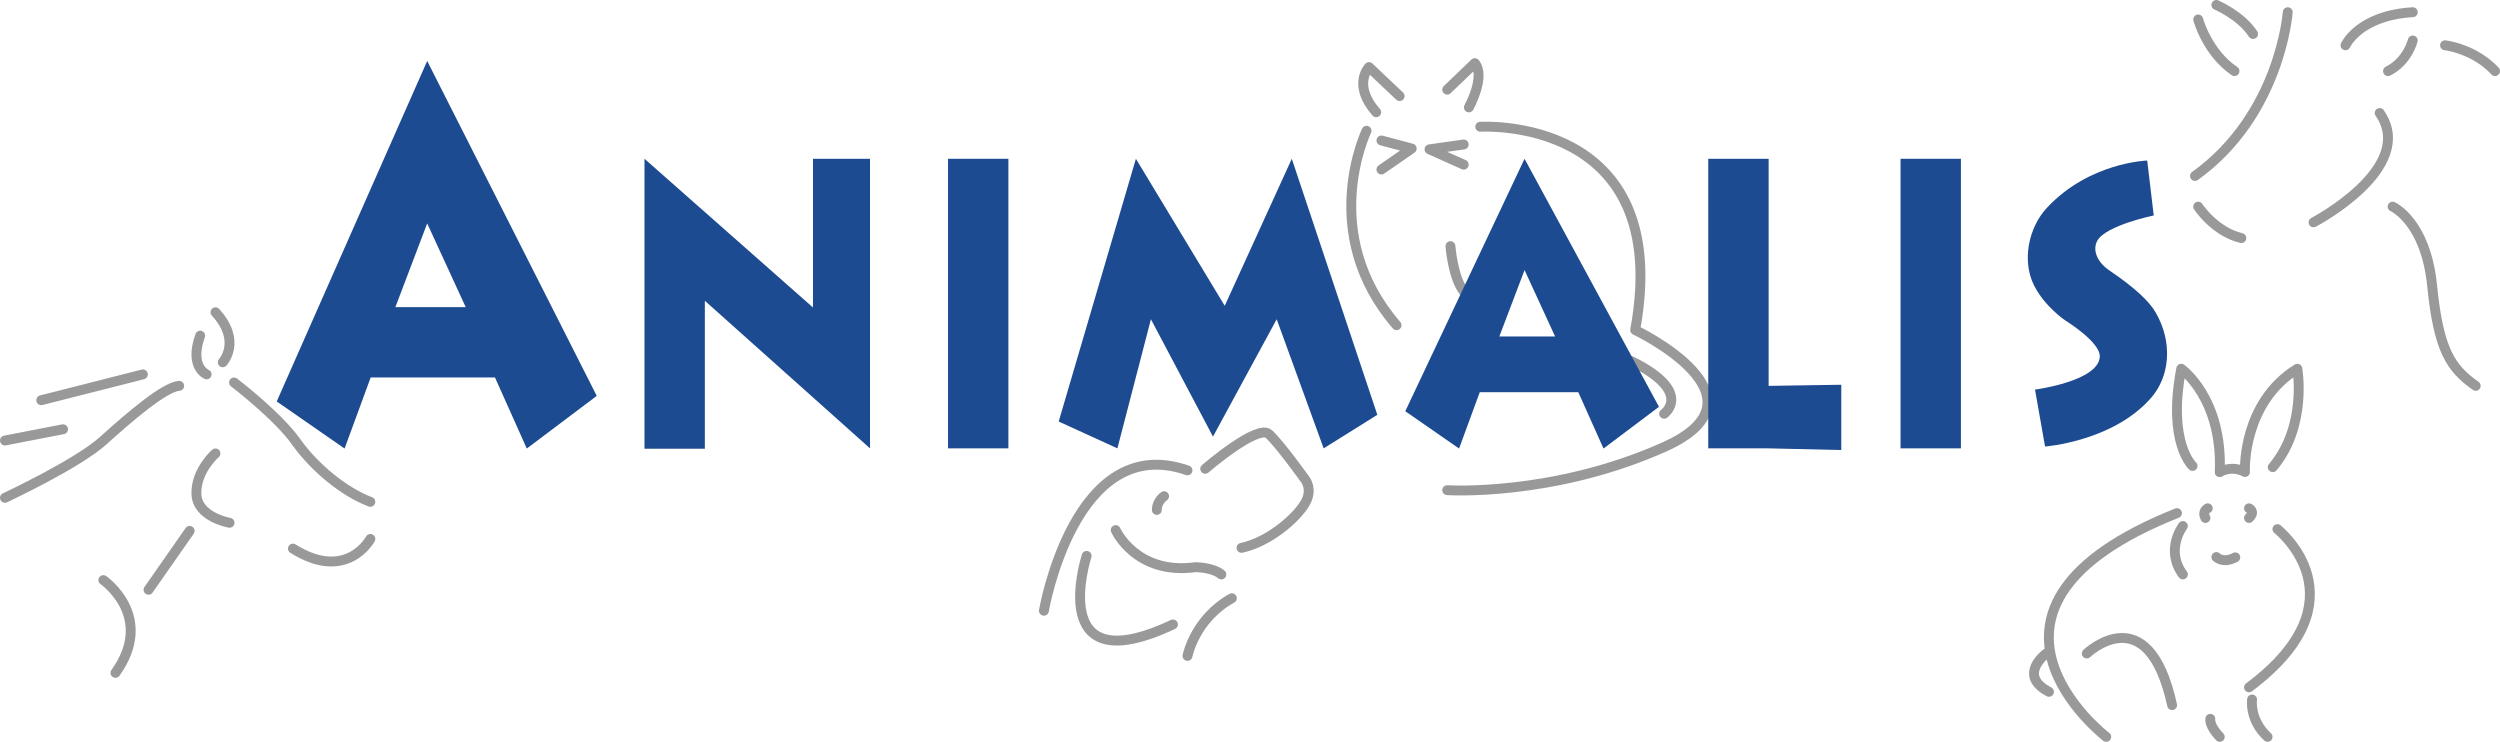 <?xml version="1.0" encoding="UTF-8"?><svg id="a" xmlns="http://www.w3.org/2000/svg" viewBox="0 0 995.57 295.41"><defs><style>.b{fill:#1d4b91;}.c{fill:none;stroke:#999;stroke-linecap:round;stroke-linejoin:round;stroke-width:3.94px;}</style></defs><line class="c" x1="16.43" y1="159.37" x2="56.9" y2="149.09"/><line class="c" x1="1.97" y1="175.43" x2="25.1" y2="170.94"/><path class="c" d="M1.97,198.24s28.91-13.49,39.19-22.81c10.28-9.32,24.41-21.4,30.2-21.78"/><path class="c" d="M82.28,149.09s-7.07-2.89-2.57-15.42"/><path class="c" d="M88.7,144.27s7.71-8.35-2.89-19.92"/><path class="c" d="M85.81,180.57s-7.81,6.75-7.6,16.06c.21,9.32,13.2,11.56,13.2,11.56"/><line class="c" x1="75.53" y1="211.41" x2="59.15" y2="234.86"/><path class="c" d="M41.16,231.01s20.88,14.46,4.82,36.94"/><path class="c" d="M93.2,152.31s17.35,13.23,24.73,23.64c7.39,10.41,19.27,20.05,29.55,23.9"/><path class="c" d="M147.49,214.62s-9.32,17.35-30.84,3.85"/><path class="c" d="M415.71,243.21s12.21-71.63,57.18-55.89"/><path class="c" d="M432.73,221.37s-16.7,51.4,34.37,27.3"/><path class="c" d="M472.89,261.2s2.89-14.77,17.67-22.97"/><path class="c" d="M444.3,211.09s8.03,17.99,31.8,14.78c0,0,6.75,0,10.28,2.89"/><path class="c" d="M479.95,186.68s20.88-17.99,25.38-13.81,14.13,17.67,14.13,17.67c0,0,3.85,4.18,0,10.28s-14.46,15.1-25.06,17.35"/><path class="c" d="M463.57,197.6s-2.89,1.93-2.89,5.46"/><path class="c" d="M557.37,38.27l-12.21-11.56s-6.75,7.07,2.89,17.99"/><path class="c" d="M576.32,35.7l10.99-10.55c4.45,5.3-2.36,17.61-2.36,17.61"/><polyline class="c" points="582.89 57.54 569.26 59.47 582.89 65.57"/><polyline class="c" points="550.12 55.94 562.19 59.15 550.12 67.5"/><path class="c" d="M544.2,52.08s-19.78,40.8,11.95,77.42"/><path class="c" d="M577.61,98.02s.94,12.53,5.29,17.99"/><path class="c" d="M589.47,50.48s77.44-4.82,61.7,80.95c0,0,56.21,26.66,11.56,46.58-44.65,19.92-86.41,17.19-86.41,17.19"/><path class="c" d="M662.69,164.78s11.99-8.57-13.06-20.99"/><path class="c" d="M875.38,7.75s3.53,13.17,14.46,20.56"/><path class="c" d="M882.61,1.97s9.8,4.18,14.62,11.56"/><path class="c" d="M911.04,4.86s-2.89,40.8-36.94,65.21"/><path class="c" d="M875.38,82.28s6.42,9.96,17.19,12.53"/><path class="c" d="M921.32,88.54s41.44-21.68,26.34-43.53"/><path class="c" d="M934.05,18.03s5.26-11.89,26.78-13.17"/><path class="c" d="M960.83,16.11s-2.05,8.35-9.86,12.21"/><path class="c" d="M973.68,18.03s11.56,1.28,19.92,10.28"/><path class="c" d="M952.8,82.28s13.17,5.78,15.74,31.48c2.57,25.7,7.39,32.89,17.35,39.89"/><path class="c" d="M873.14,185.55s-10.14-9.15-4.51-38.71c0,0,16.54,11.56,15.34,41.12"/><path class="c" d="M883.98,187.96s4.58-2.89,10.04,0"/><path class="c" d="M894.01,186.68s-.79-26.5,20.85-39.83c0,0,4.06,22.81-9.78,39.19"/><path class="c" d="M882.62,221.83s2.57,2.75,7.54,.12"/><path class="c" d="M869.28,209.48s-7.22,9.48,0,19.27"/><path class="c" d="M906.93,210.71s35.59,28-11.31,63.01"/><path class="c" d="M896.84,278.55s-1.22,8.04,6.17,14.89"/><path class="c" d="M880.2,286.26s-.56,2.69,3.77,7.18"/><path class="c" d="M831.01,260.24s24.41-23.29,33.99,20.56"/><path class="c" d="M838.76,293.44s-66.86-51.22,28.17-89.1"/><path class="c" d="M814.88,260.24s-11.67,8.61,1.08,15.26"/><path class="c" d="M879.19,202.42s-2.42,1.12-.92,3.85"/><path class="c" d="M895.62,202.42s2.74,1.28,0,3.85"/><path class="b" d="M607.12,63.23l-47.5,100.53,21.42,14.86,8.24-22.44h39.24l10.04,22.44,22.09-16.62-53.53-98.76Zm-10.04,70.75l10.04-26.43,12.16,26.43h-22.2Z"/><path class="b" d="M170.12,24.28l-59.92,135.59,27.02,18.75,10.4-28.31h49.49l12.67,28.31,27.86-20.97L170.12,24.28Zm-12.67,98.03l12.67-33.34,15.34,33.34h-28.01Z"/><polygon class="b" points="256.65 178.69 280.69 178.69 280.69 119.78 346.46 178.55 346.46 63.23 323.75 63.23 323.75 122.45 256.65 63.23 256.65 178.69"/><rect class="b" x="377.53" y="63.23" width="24.04" height="115.32"/><rect class="b" x="756.85" y="63.23" width="24.04" height="115.32"/><polygon class="b" points="680.27 63.23 704.32 63.23 704.32 153.66 733.25 153.22 733.25 179.22 704.32 178.55 680.27 178.55 680.27 63.23"/><polygon class="b" points="421.6 167.86 444.98 178.55 458.33 127.13 483.04 173.87 508.42 127.13 527.12 178.55 548.49 165.19 514.43 63.23 487.72 121.78 452.35 63.23 421.6 167.86"/><path class="b" d="M810.41,155.14s25.24-3.29,25.78-13.05c.33-5.86-13.73-14.47-13.73-14.47,0,0-8.27-5.54-12.5-14.07-4.85-9.79-2.1-22.96,5.12-30.73,16.92-18.22,40-18.89,40-18.89l2.6,21.87s-18.88,3.89-22.42,9.97c-1.99,3.42-.51,8.38,4.84,11.99,10.18,6.88,15.85,12.32,18.37,16.71,7.09,12.36,5.34,25.67-1.74,33.85-15.13,17.49-42.33,19.5-42.33,19.5l-4-22.68Z"/></svg>